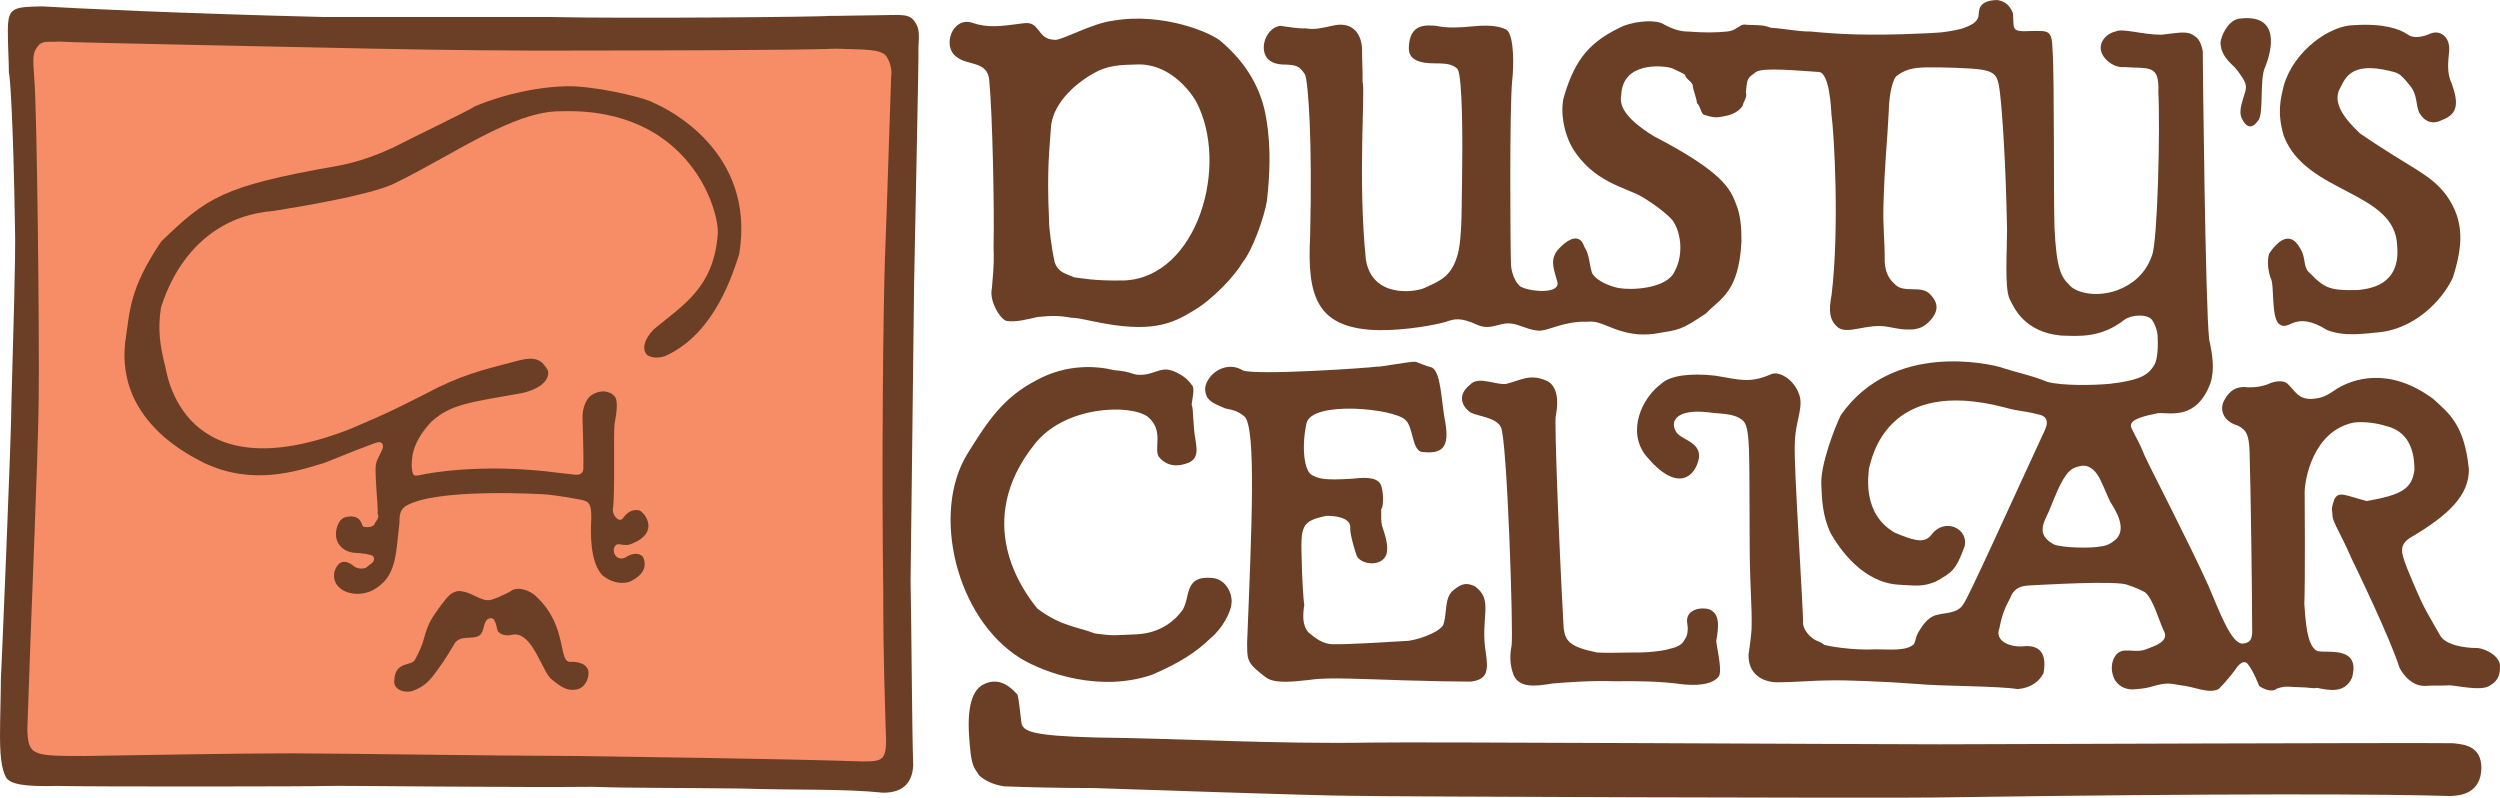 <?xml version="1.0" encoding="UTF-8"?>
<svg xmlns="http://www.w3.org/2000/svg" xmlns:xlink="http://www.w3.org/1999/xlink" width="479.8pt" height="153.1pt" viewBox="0 0 479.8 153.1" version="1.1">
<defs>
<clipPath id="clip1">
  <path d="M 242 0 L 479.801 0 L 479.801 133 L 242 133 Z M 242 0 "/>
</clipPath>
<clipPath id="clip2">
  <path d="M 185 130 L 477 130 L 477 153.102 L 185 153.102 Z M 185 130 "/>
</clipPath>
</defs>
<g id="surface1">
<path style=" stroke:none;fill-rule:nonzero;fill:rgb(96.5%,55.299%,40.399%);fill-opacity:1;" d="M 172.047 148.793 L 3.566 148.793 L 3.566 4.957 L 172.047 4.957 L 172.047 148.793 "/>
<path style=" stroke:none;fill-rule:nonzero;fill:rgb(41.599%,24.699%,14.899%);fill-opacity:1;" d="M 1.508 5.801 C 1.508 1.391 2.578 1.34 8.094 1.223 C 13.508 1.559 34.605 2.59 62.121 3.262 L 105.52 3.262 C 119.527 3.594 158.035 3.254 159.176 3.047 C 160.23 3.086 165.801 2.926 168.34 2.926 C 172.719 2.926 174.59 2.422 175.68 4.352 C 176.434 5.465 176.434 6.637 176.266 9.008 C 176.391 9.391 175.594 44.785 175.43 54.75 C 175.262 68.09 174.926 99.484 174.758 111.484 C 174.926 118.91 175.012 139.297 175.262 146.93 C 175.094 149.973 173.559 152.176 169.434 152.133 C 161.922 151.336 152.125 151.672 142.328 151.336 C 128.652 151.168 121.105 151.266 113.641 151.004 C 99.797 151.168 64.676 150.75 62.988 150.836 C 61.426 150.961 16.883 151.004 10.969 150.836 C 4.215 151.004 2.32 150.426 1.34 149.469 C 0.617 148.418 0 146.426 0 141.375 C 0 137.664 0.168 133.254 0.168 130.379 C 0.211 130.043 2.203 83.297 2.203 76.879 C 2.539 64.211 3.043 49 2.875 43.613 C 2.539 22.684 1.914 14.398 1.703 13.895 C 1.703 11.855 1.48 8.172 1.508 5.801 Z M 71.918 9.344 C 65.668 9.176 13.34 8.195 11.184 7.98 C 9.629 8.145 8.57 7.73 7.555 8.531 C 6.25 10.012 6.25 10.684 6.586 15.23 C 7.09 20.48 7.59 64.211 7.422 77.047 C 7.258 89.551 5.918 118.742 5.246 140.008 C 5.414 145.086 6.25 145.086 16.383 145.086 C 28.02 144.918 44.402 144.582 56.066 144.582 C 65.5 144.582 93.809 145.051 110.098 145.086 C 121.398 145.254 149.25 145.59 165.676 146.137 C 169.512 146.094 170.348 146.094 169.98 139.891 C 169.848 133.953 169.512 127.363 169.516 113.762 C 169.176 89.855 169.512 58.797 169.848 49.336 C 170.348 36.496 170.711 23.352 171.035 14.523 C 171.246 13.809 170.879 11.52 169.848 10.516 C 168.676 9.512 166.637 9.512 160.387 9.344 C 152.293 9.68 123.438 9.68 102.91 9.715 C 98.262 9.68 88.637 9.68 71.918 9.344 "/>
<path style=" stroke:none;fill-rule:nonzero;fill:rgb(41.599%,24.699%,14.899%);fill-opacity:1;" d="M 109.621 127.016 C 109.621 127.016 112.527 126.855 112.914 128.789 C 113.141 130.484 112.016 132.152 110.59 132.336 C 108.859 132.664 107.695 131.863 105.781 130.309 C 103.953 128.703 102.105 121.008 98.266 121.824 C 97.293 122.078 96.113 121.91 95.523 121.105 C 95.309 120.434 95.27 119.715 94.891 119.082 C 94.891 118.867 94.332 118.355 93.535 118.863 C 92.773 119.52 92.918 121.152 92.117 121.879 C 90.738 122.969 88.16 121.59 87.07 123.801 C 85.73 126.129 84.348 128.121 83.113 129.723 C 81.844 131.281 80.898 131.938 79.23 132.59 C 77.594 133.098 75.453 132.371 75.672 130.555 C 75.816 126.926 78.832 127.832 79.59 126.711 C 80.461 125.109 80.973 123.945 81.262 122.895 C 82.207 119.375 82.895 118.574 84.641 116.145 C 85.68 114.941 86.27 113.598 88.094 113.422 C 89.867 113.598 90.582 114.141 91.723 114.648 C 93.535 115.414 93.824 115.344 95.691 114.605 C 96.492 114.184 97.086 114.035 98.074 113.418 C 99.238 112.473 101.812 113.273 102.977 114.543 C 109.148 120.352 106.969 127.395 109.621 127.016 "/>
<g clip-path="url(#clip1)" clip-rule="nonzero">
<path style=" stroke:none;fill-rule:nonzero;fill:rgb(41.599%,24.699%,14.899%);fill-opacity:1;" d="M 386.312 2.523 C 386.625 5.562 385.684 6.176 389.945 5.949 C 393.195 5.93 393.809 5.688 393.934 9.688 C 394.297 14.547 394.105 38.234 394.297 43.617 C 394.664 51.781 395.645 53.211 397.148 54.68 C 398.477 56.43 404.262 57.738 409.316 54.121 C 410.957 52.844 412.184 51.41 413.035 48.965 C 414.105 46.062 414.594 24.547 414.227 17.605 C 414.469 12.258 412.355 13.223 407.688 12.871 C 405.488 13.117 403.039 10.914 403.16 9.078 C 403.285 7.277 404.926 6.262 405.977 6.055 C 407.375 5.355 411.078 6.664 414.836 6.664 C 417.164 6.422 419.367 5.93 420.555 6.543 C 421.879 7.172 422.391 8.012 422.754 9.812 C 422.754 11.891 423.246 58.562 423.98 65.133 C 424.59 67.949 425.098 70.848 424.223 73.543 C 421.531 80.727 416.445 79.152 414.207 79.289 C 408.512 80.359 408.633 81.422 409.246 82.523 C 410.59 85.219 410.59 84.973 411.57 87.383 C 412.668 89.832 420.188 104.285 423.855 112.449 C 425.953 117.328 428.227 123.637 430.43 123.516 C 431.984 123.395 432.352 122.535 432.23 120.332 C 432.23 114.285 431.984 95.059 431.738 86.648 C 431.617 83.504 431.164 82.523 429.449 81.668 C 426.637 80.848 426.023 78.645 426.758 77.055 C 427.492 75.586 428.594 74.273 430.676 74.273 C 432.719 74.52 434.711 74.012 435.41 73.664 C 436.461 73.176 438.312 72.809 439.168 73.785 C 440.637 75.254 441.125 76.566 443.539 76.566 C 445.988 76.441 446.844 75.707 448.641 74.52 C 451.332 72.93 458.273 70.113 466.996 76.566 C 469.914 79.258 472.977 81.422 473.832 90.078 C 473.832 94.938 470.281 98.695 462.398 103.309 C 460.316 104.777 460.93 106.246 461.91 108.902 C 465.301 117.188 465.301 116.578 468.359 122.047 C 469.828 124.371 475.176 124.371 475.176 124.371 C 476.156 124.23 479.547 125.473 479.793 127.641 C 479.914 130.086 478.953 130.961 477.695 131.66 C 476.121 132.621 471.977 131.66 470.16 131.52 C 468.445 131.641 467.016 131.52 465.301 131.641 C 463.012 131.641 461.297 129.719 460.492 128.094 C 458.641 122.289 452.312 109.27 451.211 106.98 C 449.5 102.977 447.785 100.285 447.664 99.184 C 447.664 97.715 447.211 98.082 448.027 95.793 C 448.887 94.203 449.988 95.059 454.234 96.16 C 461.176 94.938 462.887 93.711 463.379 90.199 C 463.379 88.117 463.133 83.016 458.027 81.789 C 456.195 81.18 453.5 80.848 451.684 81.109 C 443.785 82.77 442.312 92.281 442.312 94.449 C 442.312 95.215 442.438 111.594 442.246 115.859 C 442.438 118.531 442.68 124.371 444.887 124.984 C 446.965 125.352 453.047 124.004 451.406 130.051 C 449.988 133.234 446.809 132.43 444.641 132.008 C 444.012 132.219 443.051 131.887 441.25 131.887 C 439.535 131.887 438.801 131.52 437 132.148 C 436.023 132.988 434.344 132.203 433.574 131.641 C 433.574 131.641 432.473 128.742 431.406 127.465 C 431.059 126.977 430.43 126.781 429.449 127.883 C 427.367 130.82 425.777 132.254 425.777 132.254 C 423.855 133.234 421.027 131.73 418.508 131.52 C 416.184 131.066 415.57 131.066 413.406 131.641 C 412.215 131.992 411.691 132.133 409.734 132.289 C 408.266 132.43 406.867 131.938 405.957 130.609 C 405.539 129.91 404.75 128.008 405.852 126.047 C 407.25 123.742 409.609 125.68 412.184 124.492 C 412.883 124.145 416.551 123.27 415.258 121.031 C 414.227 118.777 413.281 115.105 411.691 113.672 C 410.645 113.113 409.523 112.641 408.406 112.293 C 406.586 111.312 391.207 112.293 389.387 112.363 C 387.484 112.449 386.383 113.184 385.805 114.738 C 384.949 116.453 384.336 117.43 383.723 120.578 C 382.746 123.027 385.805 124.371 388.707 124.004 C 391.152 123.883 392.953 125.105 392.184 129.215 C 391.414 130.68 389.93 132.008 387.238 132.254 C 383.723 131.641 372.137 131.695 368.047 131.273 C 361.719 130.785 353.836 130.508 351.387 130.578 C 348.102 130.578 344.816 130.945 340.812 130.945 C 338.242 130.82 335.449 129.387 335.586 125.559 C 335.727 124.648 336.039 122.535 336.164 120.699 C 336.285 116.086 335.793 112.574 335.793 103.797 C 335.672 86.773 336.039 81.789 334.363 80.602 C 332.648 79.258 330.445 79.5 327.914 79.137 C 321.586 78.402 320.605 80.934 321.566 82.648 C 322.32 84.484 326.566 84.605 326.043 88.031 C 325.344 91.422 321.953 94.812 315.836 87.402 C 312.234 82.77 315.055 76.395 318.906 73.594 C 320.551 72.055 324.508 71.574 329.117 72.09 C 333.859 72.824 335.691 73.691 340.027 71.766 C 341.672 71.188 344.754 73.113 345.48 76.355 C 345.91 78.805 344.465 81.41 344.465 85.168 C 344.18 88.625 346.18 117.957 346.039 119.773 C 346.25 121.031 347.297 122.223 348.414 122.852 C 348.977 123.129 349.605 123.27 350.094 123.762 C 350.793 123.969 355.391 124.859 360.004 124.617 C 362.82 124.617 365.844 124.984 367.312 123.637 C 367.801 122.656 367.555 122.289 368.414 120.945 C 369.148 119.758 370.25 118.164 372.172 117.922 C 372.941 117.641 375.805 117.766 376.785 115.965 C 377.484 115.402 386.328 95.723 392.465 82.523 C 393.32 80.602 392.586 79.746 391.031 79.5 C 388.219 78.766 387.605 79.012 384.582 78.156 C 361.961 72.316 359.254 87.961 358.691 89.918 C 358.625 91.109 357.289 98.578 363.66 102.238 C 366.938 103.59 369.254 104.465 370.605 102.719 C 373.203 99.156 377.93 101.469 377.031 104.898 C 375.316 109.637 374.496 109.883 371.559 111.594 C 369.148 112.574 368.168 112.449 364.25 112.207 C 357.348 111.715 352.941 105.145 351.352 102.363 C 349.672 98.816 349.672 95.547 349.551 93.098 C 349.309 89.344 352.121 82.035 353.309 79.641 C 363.309 65.379 382.012 69.922 383.969 70.48 C 386.383 71.34 389.684 71.949 392.953 73.297 C 395.766 74.031 401.449 73.98 404.875 73.664 C 410.102 73.051 411.973 72.23 413.16 70.48 C 413.93 69.645 414.207 67.652 414.105 64.887 C 414.105 63.699 413.719 62.441 413.02 61.395 C 412.113 60.203 409.121 60.395 407.773 61.324 C 403.285 64.887 399.035 64.523 395.523 64.398 C 388.461 63.703 386.539 59.07 385.684 57.371 C 384.703 55.309 385.191 48.109 385.191 44.105 C 384.949 30.594 384.215 20.996 383.848 17.973 C 383.48 15.039 383.355 13.812 380.211 13.359 C 378.465 13.078 372.906 12.871 369.391 12.941 C 366.945 12.992 365.441 13.445 363.883 14.672 C 363.465 15.16 362.574 17.117 362.469 21.75 C 362.207 27.324 361.719 30.84 361.473 39.367 C 361.352 43.859 361.719 45.453 361.719 50.312 C 361.84 52.148 362.434 53.457 363.555 54.434 C 365.371 56.535 368.832 54.473 370.578 56.637 C 371.805 57.984 372.293 59.539 370.367 61.602 C 369.023 62.969 368.223 63.004 367.312 63.211 C 365.109 63.332 364.375 63.09 362.332 62.723 C 358.289 61.988 354.777 64.277 352.75 62.859 C 351.145 61.496 350.898 59.785 351.512 56.637 C 353.066 43.859 352 25.488 351.492 21.961 C 351.422 20.91 351.145 13.938 349.062 13.812 C 345.551 13.605 338.242 12.871 337.02 13.812 C 335.34 15.039 335.34 14.914 335.062 17.695 C 335.41 18.742 334.574 19.441 334.434 20.352 C 333.383 21.82 331.777 22.168 330.168 22.449 C 328.91 22.66 327.93 22.309 326.883 21.961 C 326.32 21.328 326.32 20.352 325.691 19.793 C 325.551 18.605 324.992 17.555 324.852 16.297 C 324.504 15.457 323.527 15.18 323.387 14.34 C 322.617 13.848 321.707 13.5 320.867 13.078 C 318.891 12.504 311.379 11.891 311.148 18.254 C 310.801 20.07 311.5 22.469 317.336 26.102 C 330.934 33.164 332.125 36.344 333.262 39.367 C 333.996 41.203 334.238 43.492 334.223 46.289 C 333.75 56.273 329.992 57.371 327.422 60.152 C 322.441 63.457 322.441 63.246 317.461 64.066 C 314.645 64.398 312.234 64.152 308.562 62.598 C 307.094 62.039 306.309 61.602 304.559 61.742 C 300.066 61.621 297.008 63.578 295.332 63.457 C 292.535 63.316 291.012 61.531 288.148 62.23 C 286.555 62.598 285.453 63.09 283.742 62.441 C 280.227 60.766 279.004 61.254 277.57 61.742 C 276.523 62.094 270.02 63.578 263.57 63.332 C 252.75 62.723 250.828 56.883 251.441 45.328 C 251.895 26.836 251.074 15.77 250.461 14.305 C 249.359 12.625 248.82 12.418 246.094 12.383 C 243.891 12.258 242.543 11.156 242.543 9.078 C 242.543 7.156 243.891 5.195 245.723 4.953 C 247.262 5.16 249.047 5.512 250.586 5.441 C 252.262 5.723 253.363 5.441 255.688 4.953 C 259.078 4.094 261.16 5.895 261.402 9.199 C 261.402 11.855 261.527 12.75 261.508 15.734 C 262.066 17.137 260.547 34.145 262.137 49.82 C 263.324 57.129 271.246 56.148 273.324 55.293 C 276.227 53.945 278.43 53.211 279.652 49.211 C 280.719 45.941 280.473 38.391 280.594 34.879 C 280.719 27.57 280.719 14.828 279.738 13.238 C 277.922 11.488 275.004 12.625 272.484 11.82 C 271 11.402 270.316 10.492 270.387 9.094 C 270.512 4.465 273.727 4.812 275.613 4.953 C 277.57 5.441 280.406 5.285 282.43 5.074 C 287.047 4.586 288.426 5.406 289.125 5.688 C 290.734 6.945 290.473 13.359 290.227 15.402 C 289.688 20.508 289.859 47.496 289.984 50.559 C 289.984 52.148 290.785 54.348 291.902 55.047 C 293.793 56.027 299.703 56.516 298.844 53.945 C 298.355 52.023 297.375 50.066 298.844 48.109 C 299.945 46.797 302.969 43.984 304.07 47.375 C 305.051 48.844 304.926 50.312 305.539 52.391 C 306.516 54.191 309.785 55.152 310.766 55.293 C 313.145 55.711 319.137 55.414 321.094 52.637 C 323.297 49.086 322.562 44.719 321.219 42.637 C 320.797 41.727 317.828 39.367 315.137 37.777 C 312.113 35.98 305.66 35 301.66 28.184 C 299.824 24.793 299.457 20.633 300.242 18.254 C 302.355 11.281 305.172 7.891 311.621 4.953 C 314.277 3.973 317.984 3.73 319.383 4.707 C 321.219 5.688 322.562 6.055 324.031 6.055 C 327.176 6.297 329.258 6.262 331.426 6.055 C 333.141 5.93 333.77 4.777 334.73 4.707 C 336.547 4.918 338.156 4.621 339.836 5.32 C 342.961 5.547 344.902 6.055 347.594 6.055 C 352.574 6.543 358.535 6.91 368.902 6.422 C 371.805 6.297 373.027 6.297 376.293 5.562 C 378.254 4.953 379.598 4.219 379.723 2.992 C 379.863 2.152 379.477 0.094 383.305 0.004 C 384.074 0.145 385.559 0.461 386.312 2.523 Z M 403.23 92.367 C 401.918 89.457 400.207 89.125 399.035 89.5 C 397.988 89.777 396.992 89.934 395.469 92.926 C 394.945 93.859 393.652 97.074 393.23 98.121 C 392.52 99.645 391.902 100.688 392.043 102.016 C 392.184 103.133 393.234 103.973 394.141 104.465 C 395.801 105.191 401.484 105.23 403.09 104.883 C 404.07 104.812 404.906 104.465 405.676 103.832 C 408.68 101.742 405.75 97.527 404.977 96.281 C 404.18 94.574 403.992 93.957 403.23 92.367 "/>
</g>
<path style=" stroke:none;fill-rule:nonzero;fill:rgb(41.599%,24.699%,14.899%);fill-opacity:1;" d="M 434.766 12.801 C 433.574 14.914 434.555 22.102 433.328 23.199 C 432.578 24.336 431.371 25 430.309 22.836 C 429.207 20.875 431.355 17.641 431.004 16.383 C 431.004 15.684 429.766 13.938 428.961 12.992 C 426.828 11.035 426.27 9.934 426.148 8.223 C 426.285 6.891 427.492 4.094 429.57 3.605 C 437.945 2.418 435.898 9.934 434.766 12.801 "/>
<path style=" stroke:none;fill-rule:nonzero;fill:rgb(41.599%,24.699%,14.899%);fill-opacity:1;" d="M 234.449 8.047 C 239.273 12.137 242.176 17.238 243.031 22.836 C 244.012 28.551 243.645 34.02 243.156 38.512 C 242.668 41.57 240.375 48.109 238.418 50.434 C 237.07 52.844 232.703 57.496 229.191 59.539 C 225.027 62.109 221.027 64.066 209.84 61.672 C 207.758 61.254 206.816 61.008 205.574 60.973 C 203.617 60.625 202.164 60.52 199.141 60.832 C 197.309 61.254 194.945 61.883 193.27 61.602 C 192.148 61.531 189.754 57.863 190.367 55.293 C 190.82 50.328 190.734 49.453 190.684 47.551 C 190.855 39.98 190.488 21.977 189.844 15.246 C 189.426 11.648 185.629 12.625 183.586 10.914 C 180.754 8.953 182.73 3.238 186.488 4.34 C 189.617 5.406 191.836 5.074 196.449 4.465 C 199.754 3.973 198.898 7.645 202.531 7.645 C 203.859 7.715 209.594 4.465 213.598 3.973 C 223.23 2.297 232.773 6.367 234.449 8.047 Z M 229.52 19.406 C 228.09 16.996 224.051 12.016 217.949 12.383 C 215.082 12.449 212.531 12.504 209.77 14.129 C 205.836 16.383 201.801 20.301 201.676 24.793 C 201.469 28.305 200.855 32.184 201.344 42.516 C 201.273 43.215 201.801 47.617 202.41 50.312 C 203.145 52.516 204.965 52.582 206.082 53.211 C 207.41 53.352 209.84 53.945 215.801 53.824 C 229.766 53.211 236.094 31.695 229.52 19.406 "/>
<path style=" stroke:none;fill-rule:nonzero;fill:rgb(41.599%,24.699%,14.899%);fill-opacity:1;" d="M 451.824 4.828 C 457.539 4.465 460.562 5.562 462.156 6.664 C 463.012 7.277 464.512 7.312 466.523 6.422 C 468.359 5.688 470.281 7.156 470.039 9.812 C 469.828 12.016 469.582 14.059 470.527 16.016 C 471.871 19.773 471.75 21.855 468.742 23.008 C 466.891 23.934 465.422 23.445 464.355 21.73 C 463.5 20.02 464.129 18.168 462.277 16.141 C 460.562 13.938 459.953 13.938 458.746 13.641 C 450.723 11.648 449.988 15.402 448.887 17.363 C 447.906 19.895 449.742 22.59 452.926 25.613 C 462.887 32.43 466.316 33.285 469.461 37.41 C 473.133 42.516 472.609 47.375 470.773 53.211 C 469.34 56.516 464.566 62.598 457.207 63.699 C 453.621 64.066 449.867 64.645 446.598 63.332 C 440.305 59.418 439.414 63.703 437.457 62.23 C 435.777 61.008 436.598 54.434 435.742 53.281 C 434.797 50.312 435.535 48.598 435.535 48.598 C 439.168 43.371 441.004 46.902 441.496 47.742 C 442.68 49.699 441.859 51.289 443.414 52.516 C 446.23 55.414 447.332 55.781 452.559 55.66 C 454.727 55.414 460.688 54.805 460.074 47.289 C 459.828 36.555 442.559 37.289 438.312 26.102 C 436.965 21.609 437.699 18.953 438.312 16.383 C 440.27 9.688 447.211 4.828 451.824 4.828 "/>
<path style=" stroke:none;fill-rule:nonzero;fill:rgb(41.599%,24.699%,14.899%);fill-opacity:1;" d="M 274.863 70.551 C 276.609 71.602 276.609 77.16 277.379 81.039 C 278.184 85.723 276.961 87.297 272.695 86.703 C 271.016 86.074 271.191 82.055 269.828 80.691 C 267.871 78.383 251.688 76.809 250.742 81.25 C 249.727 85.949 250.34 90.445 251.789 91.176 C 252.996 91.789 253.852 92.242 259.48 91.875 C 261.402 91.668 264.059 91.422 264.918 92.855 C 265.527 93.957 265.633 97.121 265.074 97.75 C 265.145 98.098 264.918 100.164 265.355 101.246 C 266.02 103.223 266.508 105.02 266.055 106.488 C 265.039 108.902 261.16 108.324 260.391 106.699 C 260.109 106 259.062 102.504 259.133 101.316 C 259.324 99.43 256.422 98.938 254.516 99.008 C 249.727 100.039 249.605 100.895 249.832 107.68 C 249.832 109.426 250.113 115.09 250.32 116.066 C 250.043 117.887 249.867 120.105 251.195 121.434 C 252.383 122.414 253.852 123.637 255.812 123.637 C 258.539 123.707 265.406 123.27 269.652 123.027 C 271.051 123.098 275.859 121.68 276.961 120.004 C 277.816 117.676 277.082 114.617 279.043 113.184 C 280.719 111.84 281.574 111.875 283.043 112.504 C 286.801 115.227 283.988 118.445 285.176 125.402 C 285.699 128.898 285.352 130.473 282.203 130.82 C 279.758 130.82 273.082 130.699 269.777 130.578 C 261.527 130.332 254.727 129.945 251.562 130.457 C 244.012 131.398 243.523 130.457 241.934 129.215 C 239.152 127.027 239.398 126.172 239.344 123.41 C 240.254 100.773 241.074 82.523 238.91 79.992 C 237.316 78.645 236.27 78.664 235.148 78.383 C 233.926 77.789 232.633 77.508 231.723 76.32 C 230.988 74.887 231.234 73.785 232.09 72.562 C 233.07 71.094 235.848 69.418 238.539 71.094 C 241.109 72.07 262.488 70.641 264.305 70.359 C 264.727 70.5 270.809 69.293 271.715 69.434 C 272.766 69.852 273.812 70.273 274.863 70.551 "/>
<path style=" stroke:none;fill-rule:nonzero;fill:rgb(41.599%,24.699%,14.899%);fill-opacity:1;" d="M 298.566 79.922 C 298.355 81.301 299.09 102.488 300.102 120.613 C 300.438 122.902 301.047 124.129 306.516 125.227 C 308.754 125.367 311.027 125.227 313.336 125.227 C 315.293 125.227 316.973 125.227 319.625 124.738 C 320.816 124.387 322.598 124.25 323.297 122.781 C 323.996 121.871 323.996 120.648 323.789 119.391 C 323.543 116.941 326.496 116.453 328.035 116.941 C 330.117 117.797 329.871 120.211 329.383 123.027 C 329.625 125.105 330.656 129.125 329.75 129.965 C 328.77 131.066 326.812 131.641 323.316 131.379 C 318.438 130.699 314.035 130.699 310.031 130.75 C 305.418 130.578 300.801 130.945 298.004 131.172 C 294.477 131.766 291.66 132.008 290.523 129.633 C 289.738 127.641 289.738 125.805 290.105 123.883 C 290.473 121.68 289.25 83.75 288.023 81.914 C 287.047 80.113 283.812 79.922 282.344 79.223 C 281.715 78.941 278.797 76.441 282.188 73.785 C 283.777 72.07 287.238 74.012 289.125 73.664 C 292.027 72.93 293.742 71.582 297.098 73.211 C 298.477 74.031 299.332 76.074 298.566 79.922 "/>
<g clip-path="url(#clip2)" clip-rule="nonzero">
<path style=" stroke:none;fill-rule:nonzero;fill:rgb(41.599%,24.699%,14.899%);fill-opacity:1;" d="M 195.297 133.34 C 195.645 134.945 195.688 136.109 196.016 138.57 C 196.18 140.383 197.992 141.211 210.336 141.539 C 225.961 141.703 244.719 142.836 263.137 142.516 C 271.859 142.352 357.41 142.848 372.215 142.848 C 378.137 142.848 463.52 142.516 470.703 142.637 C 473.223 142.848 476.18 143.34 476.227 147.32 C 476.18 152.23 472.32 152.727 470.211 152.773 C 458.496 152.395 427.98 152.23 371.391 153.055 C 362.016 153.219 265.609 152.891 259.027 152.727 C 253.105 152.727 214.938 151.406 209.84 151.242 C 202.926 151.242 197.004 151.078 192.73 150.914 C 190.422 150.582 188.934 149.699 187.957 148.859 C 187.117 147.531 186.641 147.297 186.277 144.527 C 185.816 140.219 185.156 133.145 188.785 131.332 C 192.07 129.691 194.387 132.359 195.297 133.34 "/>
</g>
<path style=" stroke:none;fill-rule:nonzero;fill:rgb(41.599%,24.699%,14.899%);fill-opacity:1;" d="M 110.508 16.586 C 117.02 17.008 124.512 19.086 125.316 19.68 C 128.023 20.816 145.129 29.039 141.867 48.789 C 140.656 52.453 137.277 63.781 128.023 68.164 C 126.812 68.832 124.574 68.809 123.938 67.828 C 123.438 66.992 123.336 65.445 125.461 63.215 C 131.121 58.523 136.887 55.234 137.73 45.203 C 138.301 41.055 132.699 20.555 107.68 21.355 C 98.43 21.223 86.625 30.012 75.176 35.453 C 70.078 37.605 57.742 39.641 52.523 40.48 C 35.277 41.816 31.195 58.457 30.898 59.004 C 30.223 63.281 30.727 66.488 31.742 70.445 C 31.996 71.246 34.805 95.012 67.242 82.316 C 75.008 79.035 76.602 78.125 81.414 75.711 C 88.672 71.832 92.516 71.039 99.602 69.168 C 102.98 68.332 104.012 69.168 105.145 71.078 C 105.52 72.379 104.516 74.414 100.301 75.418 C 90.137 77.238 86.539 77.535 82.773 80.953 C 78.703 85.324 79.113 88.32 79 89.293 C 79.168 91.332 79.223 91.484 80.875 91.129 C 81.676 90.918 92.434 88.773 107.172 90.746 C 108.184 90.871 109.199 90.957 110.254 91.086 C 110.887 91.168 112.102 91.191 111.953 89.516 C 112.004 89.078 111.953 84.879 111.805 80.613 C 111.656 78.496 112.438 76.562 113.504 75.848 C 115.848 74.305 117.969 75.562 118.23 76.566 C 118.484 77.461 118.41 79.09 117.969 81.207 C 117.672 83.207 118.113 95.012 117.598 97.867 C 117.672 99.203 118.93 100.285 119.52 99.496 C 120.68 97.867 121.789 97.793 122.676 97.945 C 123.684 98.312 126.84 102.207 121.121 104.402 C 119.52 105.066 118.441 103.758 117.895 105.066 C 117.449 106.176 118.484 107.777 120.086 106.965 C 121.938 105.734 123.211 106.449 123.465 106.996 C 124.055 108.52 123.832 110.266 120.766 111.684 C 118.633 112.266 116.855 111.379 115.656 110.461 C 113.184 107.926 113.332 102.207 113.48 99.57 C 113.555 96.414 112.844 96.195 111.434 95.898 C 107.984 95.23 105.188 94.926 105.188 94.926 C 104.051 94.801 83.234 93.605 77.742 97.203 C 76.559 98.09 76.707 99.348 76.652 100.457 C 75.918 106.695 76.113 110.785 71.508 113.301 C 67.812 115.082 63.273 113.152 64.234 109.555 C 65.27 106.77 67.168 108 68.043 108.77 C 68.676 109.152 69.605 109.234 70.281 108.941 C 70.828 108.309 72.266 107.926 71.633 106.746 C 71.461 106.449 69.141 106.113 68.34 106.113 C 65.344 106.027 63.641 103.512 64.879 100.625 C 65.492 99.277 66.312 99.188 67.285 99.105 C 69.508 99.129 69.352 100.879 69.73 101.09 C 70.449 101.215 71.336 101.258 71.844 100.668 C 72.055 99.992 72.941 99.398 72.477 98.598 C 72.645 97.543 71.703 89.52 72.254 88.758 C 72.211 88.336 73.742 85.977 73.488 85.555 C 73.402 84.656 72.52 84.797 71.926 85.047 C 69.238 86.051 67.871 86.582 62.219 88.848 C 56.902 90.461 48.535 93.262 39.172 88.848 C 37.566 87.918 22.297 81.336 24.02 65.758 C 24.977 59.371 24.809 55.492 30.941 46.344 C 39.684 37.938 42.559 35.734 64.66 31.855 C 68.539 31.188 72.246 29.797 75.461 28.312 C 79.344 26.301 90.246 21.102 91.176 20.387 C 98.094 17.512 105.688 16.34 110.508 16.586 "/>
<path style=" stroke:none;fill-rule:nonzero;fill:rgb(41.599%,24.699%,14.899%);fill-opacity:1;" d="M 228.699 77.664 C 229.121 78.645 228.824 80.934 229.488 84.773 C 229.766 86.648 229.84 87.918 228.23 88.758 C 225.027 90.078 223.23 88.738 222.371 87.629 C 221.418 85.945 223.422 82.617 220.293 79.992 C 217.008 77.52 204.246 77.789 198.445 85.395 C 186.766 100.195 196.141 113.191 199.105 116.809 C 203.711 120.27 206.84 120.27 210.129 121.578 C 213.742 122.074 213.906 121.91 218.027 121.742 C 222.137 121.578 225.094 119.609 226.906 117.141 C 228.555 114.676 227.07 110.391 232.707 110.922 C 235.457 111.215 236.609 114.184 236.34 115.887 C 236.199 117.633 234.48 120.754 232.285 122.527 C 229.367 125.367 226.082 127.34 221.148 129.48 C 211.238 132.918 200.574 129.246 195.789 126.305 C 183.445 118.586 178.727 98.449 185.609 87.195 C 189.566 80.785 192.523 76.336 198.773 73.051 C 204.699 69.766 210.41 70.219 213.859 71.043 C 217.816 71.371 217.07 72.09 219.453 71.914 C 222.254 71.586 222.973 70.145 225.762 71.461 C 227.082 72.121 227.895 72.723 228.719 73.875 C 229.418 74.434 228.77 76.688 228.699 77.664 "/>
</g>
</svg>
